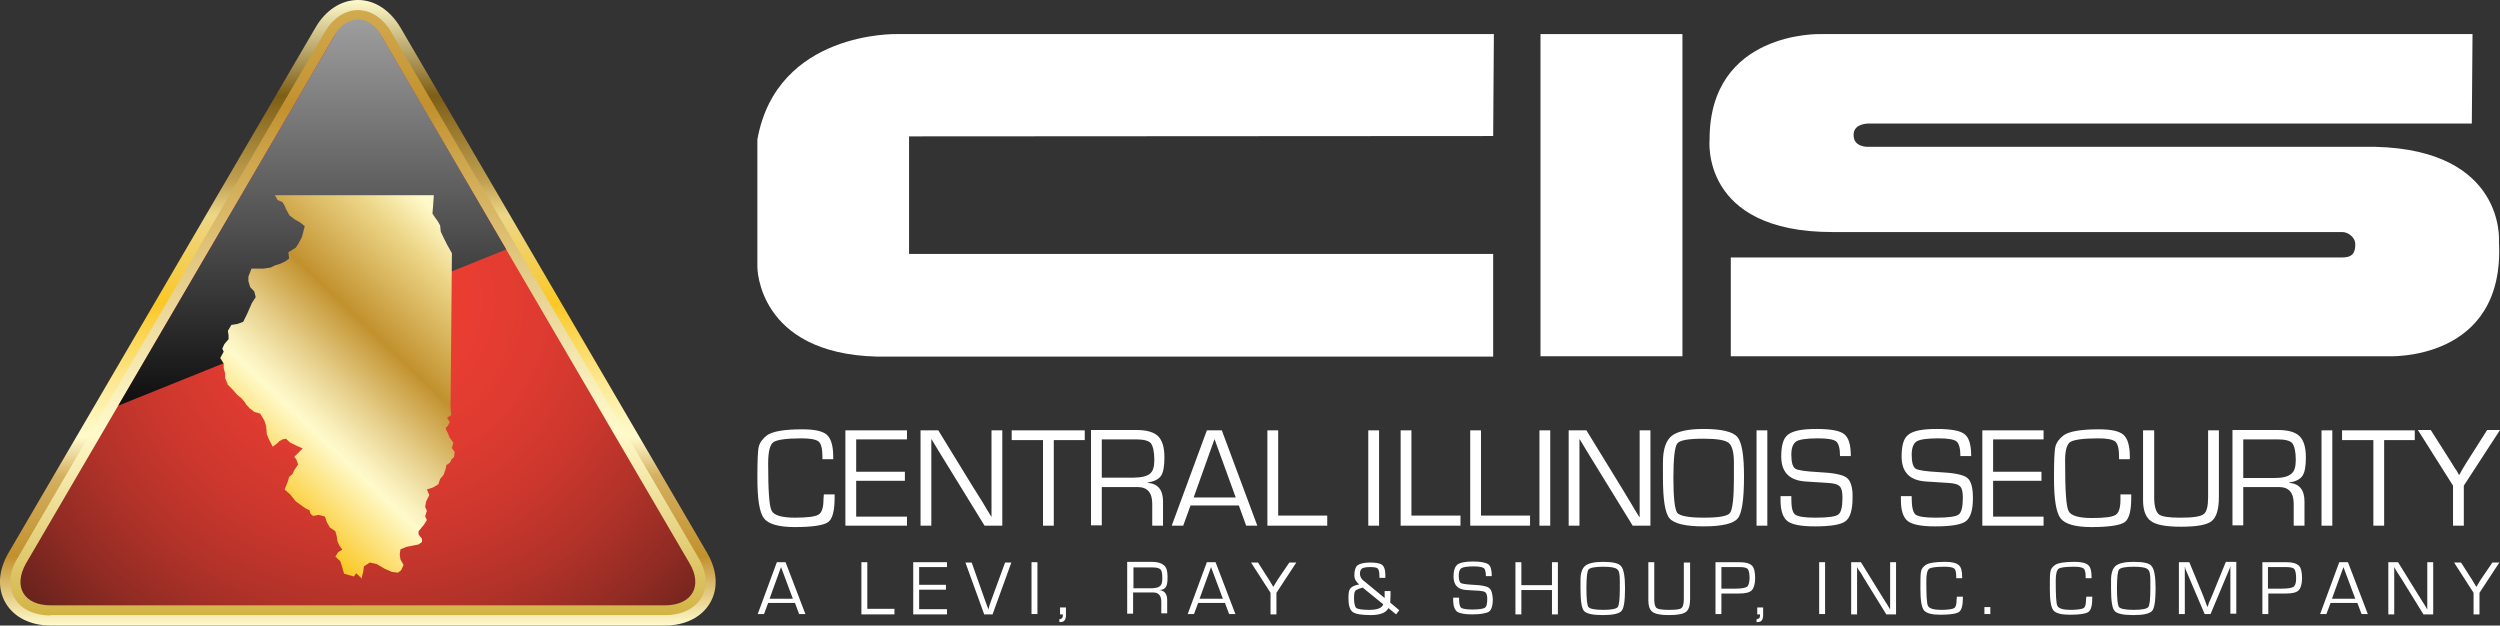 <?xml version="1.0" encoding="utf-8"?>
<!-- Generator: Adobe Illustrator 22.0.1, SVG Export Plug-In . SVG Version: 6.00 Build 0)  -->
<svg version="1.1" id="Layer_1" xmlns="http://www.w3.org/2000/svg" xmlns:xlink="http://www.w3.org/1999/xlink" x="0px" y="0px"
	 viewBox="0 0 718.6 179.8" style="enable-background:new 0 0 718.6 179.8;" xml:space="preserve">
<rect x="0" y="0" width="718.6" height="179.8" fill="#333333" stroke="none"/>
<style type="text/css">
	.st0{fill:url(#SVGID_1_);}
	.st1{fill:url(#SVGID_2_);}
	.st2{fill:url(#SVGID_3_);}
	.st3{fill:url(#SVGID_4_);}
	.st4{fill:url(#SVGID_5_);}
	.st5{fill:#FFFFFF;}
</style>
<g>
	<linearGradient id="SVGID_1_" gradientUnits="userSpaceOnUse" x1="102.885" y1="179.797" x2="102.885" y2="-9.094947e-13">
		<stop  offset="0" style="stop-color:#FFFACB"/>
		<stop  offset="0.11" style="stop-color:#C2912E"/>
		<stop  offset="0.239" style="stop-color:#D4B060"/>
		<stop  offset="0.301" style="stop-color:#FFFACB"/>
		<stop  offset="0.332" style="stop-color:#FEF5BA"/>
		<stop  offset="0.394" style="stop-color:#FDE78D"/>
		<stop  offset="0.48" style="stop-color:#FBD145"/>
		<stop  offset="0.515" style="stop-color:#FAC826"/>
		<stop  offset="0.647" style="stop-color:#EED582"/>
		<stop  offset="0.656" style="stop-color:#EDD688"/>
		<stop  offset="0.712" style="stop-color:#BF9F4F"/>
		<stop  offset="0.847" style="stop-color:#7D5E15"/>
		<stop  offset="0.925" style="stop-color:#BEAC70"/>
		<stop  offset="1" style="stop-color:#FFFACB"/>
	</linearGradient>
	<path class="st0" d="M14.6,179.8c-5.9,0-10.6-2.4-13-6.5c-2.4-4.1-2.1-9.3,0.8-14.3L90.7,7.9c2.9-5,7.4-7.9,12.2-7.9
		c4.8,0,9.2,2.9,12.2,7.9L203.3,159c2.9,5,3.2,10.2,0.8,14.3c-2.4,4.1-7.1,6.5-13,6.5H14.6z"/>
	<linearGradient id="SVGID_2_" gradientUnits="userSpaceOnUse" x1="102.885" y1="193.609" x2="102.885" y2="-80.117">
		<stop  offset="5.618000e-03" style="stop-color:#C59F1E"/>
		<stop  offset="0.253" style="stop-color:#FFFACB"/>
		<stop  offset="0.305" style="stop-color:#F8EEBA"/>
		<stop  offset="0.408" style="stop-color:#E7D08D"/>
		<stop  offset="0.552" style="stop-color:#CBA145"/>
		<stop  offset="0.596" style="stop-color:#C2912E"/>
		<stop  offset="0.871" style="stop-color:#EDD688"/>
		<stop  offset="1" style="stop-color:#FFFACB"/>
	</linearGradient>
	<path class="st1" d="M14.6,176.9c-4.8,0-8.6-1.8-10.4-5c-1.9-3.2-1.6-7.4,0.8-11.4L93.3,9.3c2.4-4.1,5.9-6.4,9.6-6.4
		s7.2,2.3,9.6,6.4l88.3,151.1c2.4,4.1,2.7,8.3,0.8,11.4c-1.9,3.2-5.7,5-10.4,5H14.6z"/>
	
		<radialGradient id="SVGID_3_" cx="-220.736" cy="-11.303" r="338.423" gradientTransform="matrix(0.485 0 0 0.479 214.952 91.949)" gradientUnits="userSpaceOnUse">
		<stop  offset="5.618000e-03" style="stop-color:#EE3E33"/>
		<stop  offset="0.153" style="stop-color:#EA3D32"/>
		<stop  offset="0.29" style="stop-color:#DF3B31"/>
		<stop  offset="0.424" style="stop-color:#CC372D"/>
		<stop  offset="0.556" style="stop-color:#B13229"/>
		<stop  offset="0.686" style="stop-color:#8F2B23"/>
		<stop  offset="0.814" style="stop-color:#65221C"/>
		<stop  offset="0.94" style="stop-color:#341814"/>
		<stop  offset="0.945" style="stop-color:#321814"/>
	</radialGradient>
	<path class="st2" d="M14.6,174c-7.8,0-10.9-5.4-7.1-12.1L95.8,10.8c3.9-6.6,10.2-6.6,14.1,0l88.3,151.1c3.9,6.6,0.7,12.1-7.1,12.1
		H14.6z"/>
</g>
<g>
	<linearGradient id="SVGID_4_" gradientUnits="userSpaceOnUse" x1="89.764" y1="113.942" x2="89.764" y2="-11.822">
		<stop  offset="0" style="stop-color:#111111"/>
		<stop  offset="1" style="stop-color:#B4B4B4"/>
	</linearGradient>
	<path class="st3" d="M34,116.6L97,8.8c0,0,2.3-3.2,5.9-3.2c3.6,0,6,3.4,6,3.4l36.6,62.7L34,116.6z"/>
</g>
<g>
	
		<linearGradient id="SVGID_5_" gradientUnits="userSpaceOnUse" x1="-298.246" y1="95.003" x2="-163.449" y2="-44.695" gradientTransform="matrix(0.485 0 0 0.479 214.952 91.949)">
		<stop  offset="5.618000e-03" style="stop-color:#FAC826"/>
		<stop  offset="0.253" style="stop-color:#FFFACB"/>
		<stop  offset="0.305" style="stop-color:#F8EEBA"/>
		<stop  offset="0.408" style="stop-color:#E7D08D"/>
		<stop  offset="0.552" style="stop-color:#CBA145"/>
		<stop  offset="0.596" style="stop-color:#C2912E"/>
		<stop  offset="0.871" style="stop-color:#EDD688"/>
		<stop  offset="1" style="stop-color:#FFFACB"/>
	</linearGradient>
	<polygon class="st4" points="94,150.2 93.4,148.5 92.4,148.2 91.6,148 90,148.3 89.2,147.6 89,146.7 87.8,146.1 86.8,145.4 
		85,144.1 83.4,142.1 81.8,140.7 82.7,138.5 83.1,137.1 84.1,136.2 84.6,135.1 85.7,133.5 85.2,132.1 84.6,131.3 87,128.9 
		85.2,128.1 83.4,127.2 82.2,126.1 81.2,126.3 80.3,126.8 79.6,127.5 78.4,128.4 77.2,126.1 76.7,124.8 76.5,122.5 76,120.9 
		74.8,118.9 73.1,118.4 71.7,117.3 70.7,116.2 70.3,115.5 69.3,114.4 68.1,113.4 66.9,112 65.5,110.6 64.7,108.6 64.7,107.3 
		64.3,105.8 64.3,104.5 63.3,102.9 64.3,101.1 63.9,100.2 64.5,98.9 65.7,97.5 65.7,96.4 65.5,95.1 66.5,93.4 68.3,93.1 69.9,92.5 
		71,90.3 71.7,88.7 72.4,87.1 73.5,85.4 73.1,83.8 71.9,82.5 71.4,80.8 71.4,79.5 72.3,77.2 75.8,77.2 77.8,76.9 79,76.3 80.6,75.8 
		82.2,75 83.1,74.3 82.9,72.5 85,71.2 85.8,70 86.8,68.1 87.6,65 86.2,63.9 84.6,63 83.2,61.9 82.2,60.1 81.8,59.1 81.2,58.1 
		79.8,57.5 79,56.1 124.7,56.1 124.5,59 124.3,61.4 124.9,62.3 125.9,63.7 126.5,64.8 126.7,66.6 127.5,68.3 128.5,70.3 129.9,72.8 
		129.5,117 129.7,119.3 128.5,120.1 129.3,121.3 128.7,122.4 128.1,123 128.1,123 128.3,123.7 128.7,124.4 129.3,125.9 130.3,127.2 
		129.9,128.8 130.7,129.9 130.5,131.4 129.9,131.9 129.3,133 128.3,133.7 128.1,134.8 127.5,136.5 126.5,137.7 126,139.2 
		124.5,140.1 122.7,140.7 123.4,142.3 122.5,144.1 122.2,145.7 122.7,146.8 122.2,148.4 122.7,149.5 121.8,150.9 120.3,152.7 
		120.3,153.6 121.3,154.9 121.3,155.8 120.3,156.5 116.8,157.2 115.1,157.9 114.9,159.4 115.1,160.8 116,162.4 115.3,163.9 
		114.4,164.6 112.7,164.4 110.6,163.5 108.2,162.1 106.3,161.7 104.6,162.8 104.4,164.4 104.1,165.5 104,166.3 102.4,164.8 
		101.7,165.7 98.9,164.9 98.2,162.5 97.8,161.3 96.4,160 97.2,158.7 98.4,158 97.6,156.9 97,155.6 96.8,154.2 96.4,152.7 
		94.8,151.6 	"/>
</g>
<g>
	<g>
		<path class="st5" d="M429.4,9.8H257.7c0,0-34.4-0.9-40,30.3v36.7c0,0,0,24.8,34.3,25.7h177.2V73H261.3V39.2l167.9-0.1L429.4,9.8z"
			/>
		<rect x="442.8" y="9.8" class="st5" width="40.8" height="92.6"/>
		<path class="st5" d="M710.7,9.8H523.2c0,0-31.8-0.9-31.8,30.3c0,0-2.8,26.6,35.3,26.6c0,0,145.1,0,146.6,0c1.5,0,3.7,1.4,3.7,3.5
			c0,2.1-0.5,3.8-3.7,3.8H497.5v28.4h188.8c0,0,33.9,1.8,32-33c0,0,2-26.3-35.6-27.2H536.8c0,0-4,0.1-4-3.3
			c-0.1-2.9,2.9-3.4,4.5-3.4h173.2L710.7,9.8z"/>
	</g>
	<g>
		<path class="st5" d="M236.7,143.6c0,2.3-0.5,3.8-1.4,4.3c-0.9,0.6-3.2,0.9-6.8,0.9c-3.8,0-6.1-0.7-6.7-2c-0.7-1.3-1-5.8-1-13.6
			c0-3.3,0.5-5.4,1.5-6.1c1-0.7,3.7-1.1,8.1-1.1c2.5,0,4.1,0.3,4.9,0.9c0.7,0.6,1.1,2,1.1,4.3l0,0.8h3.1l0-0.7
			c0-3.1-0.6-5.2-1.8-6.3c-1.2-1.1-3.6-1.6-7.1-1.6c-5.2,0-8.5,0.6-10.1,1.7c-1.3,1-2.1,2.1-2.4,3.3c-0.3,1.2-0.4,4.2-0.4,9
			c0,6.1,0.6,9.9,1.9,11.6c1.2,1.6,4.2,2.5,8.8,2.5c5.1,0,8.3-0.5,9.6-1.4c1.3-0.9,1.9-3.3,1.9-7v-1h-3.1L236.7,143.6z"/>
		<polygon class="st5" points="243,151.1 260.7,151.1 260.7,148.5 246.1,148.5 246.1,138.2 260.1,138.2 260.1,135.6 246.1,135.6 
			246.1,126.3 260.7,126.3 260.7,123.7 243,123.7 		"/>
		<polygon class="st5" points="268.7,127.8 269.6,129.3 271.5,132.4 283,151.1 288.1,151.1 288.1,123.7 285,123.7 285,144.5 
			285,146.5 285,147.6 285,148.6 285,148.6 283.7,146.5 282.4,144.3 279.7,140 269.7,123.7 264.6,123.7 264.6,151.1 267.7,151.1 
			267.7,130.4 267.7,128.4 267.7,127.3 267.7,126.3 267.8,126.3 		"/>
		<polygon class="st5" points="290.8,126.5 299.8,126.5 299.8,151.1 302.9,151.1 302.9,126.5 311.8,126.5 311.8,123.7 290.8,123.7 
					"/>
		<path class="st5" d="M327,140c2.8,0,4.2,1.6,4.2,4.8v6.3h3.1v-7c0-3.3-1.5-5.1-4.4-5.3v-0.1c1.8-0.3,3.1-0.9,3.8-1.9
			c0.7-1,1-2.8,1-5.3c0-2.9-0.6-4.9-1.8-6.1c-1.2-1.2-3.3-1.8-6.2-1.8h-13.1v27.4h3.1V140h9.3H327z M316.7,137.4v-11.1h10
			c2.1,0,3.5,0.4,4.1,1.1c0.6,0.8,1,2.4,1,4.8c0,2-0.4,3.3-1.3,4c-0.9,0.7-2.5,1.1-4.8,1.1H316.7z"/>
		<path class="st5" d="M351.2,123.7h-4.3l-10.1,27.4h3.3l2.1-5.8h13.9l2.1,5.8h3.2L351.2,123.7z M343.1,143l6-16.8l6.1,16.8H343.1z"
			/>
		<polygon class="st5" points="367.4,123.7 364.3,123.7 364.3,151.1 381.5,151.1 381.5,148.2 367.4,148.2 		"/>
		<rect x="393.3" y="123.7" class="st5" width="3.1" height="27.4"/>
		<polygon class="st5" points="402.6,123.7 402.6,151.1 419.8,151.1 419.8,148.2 405.7,148.2 405.7,123.7 		"/>
		<polygon class="st5" points="422.6,123.7 422.6,151.1 439.8,151.1 439.8,148.2 425.7,148.2 425.7,123.7 		"/>
		<rect x="442.5" y="123.7" class="st5" width="3.1" height="27.4"/>
		<polygon class="st5" points="471.3,144.5 471.3,146.5 471.3,147.6 471.3,148.6 471.2,148.6 469.9,146.5 468.6,144.3 466,140 
			456,123.7 450.9,123.7 450.9,151.1 454,151.1 454,130.4 454,128.4 454,127.3 454,126.3 454.1,126.3 455,127.8 455.9,129.3 
			457.8,132.4 469.3,151.1 474.4,151.1 474.4,123.7 471.3,123.7 		"/>
		<path class="st5" d="M501.3,137c0-6.1-0.6-9.8-1.9-11.4c-1.3-1.5-4.5-2.3-9.7-2.3c-4.5,0-7.6,0.7-9.2,2c-1.6,1.3-2.5,3.8-2.5,7.5
			l0,2.6v1.9c0,6.3,0.6,10.2,1.9,11.7c1.3,1.5,4.5,2.3,9.8,2.3c5.3,0,8.6-0.8,9.8-2.3C500.7,147.6,501.3,143.5,501.3,137z
			 M498.4,137.4c0,5.7-0.4,9-1.1,10c-0.7,1-3.3,1.4-7.6,1.4c-4.3,0-6.9-0.5-7.6-1.4c-0.7-1-1.1-4.3-1.1-10c0-5.7,0.4-9,1.1-9.9
			c0.7-1,3.3-1.4,7.6-1.4c3.8,0,6.2,0.4,7.2,1.2c1,0.8,1.5,2.7,1.5,5.8l0,2.6V137.4z"/>
		<rect x="504.9" y="123.7" class="st5" width="3.1" height="27.4"/>
		<path class="st5" d="M530.8,137.3c-1.2-0.9-3.9-1.4-8.2-1.6c-3.6-0.2-5.8-0.5-6.6-1c-0.7-0.5-1.1-1.8-1.1-4c0-2,0.5-3.2,1.4-3.8
			c0.9-0.6,3-0.9,6.3-0.9c2.7,0,4.5,0.3,5.2,0.9c0.7,0.6,1.1,2,1.1,4.2h3.1c0-3.2-0.6-5.3-1.9-6.3c-1.2-1-3.9-1.5-8-1.5
			c-4,0-6.7,0.5-8.1,1.6c-1.4,1-2,3.1-2,6.3c0,4.5,2.3,6.9,7,7.2l3.1,0.2l3.2,0.2c1.8,0.1,2.9,0.4,3.5,1c0.6,0.6,0.8,1.7,0.8,3.3
			c0,2.6-0.4,4.2-1.2,4.8c-0.8,0.6-3,0.9-6.6,0.9c-3.1,0-5-0.3-5.8-0.9c-0.8-0.6-1.1-2.1-1.1-4.6v-0.7h-3.1l0,1.2c0,3,0.7,5,2,6
			c1.3,1,3.9,1.5,7.9,1.5c4.6,0,7.5-0.5,8.8-1.5c1.3-1,2-3.2,2-6.6C532.6,140.2,532,138.2,530.8,137.3z"/>
		<path class="st5" d="M565.4,137.3c-1.2-0.9-3.9-1.4-8.2-1.6c-3.6-0.2-5.8-0.5-6.6-1c-0.7-0.5-1.1-1.8-1.1-4c0-2,0.5-3.2,1.4-3.8
			c0.9-0.6,3-0.9,6.3-0.9c2.7,0,4.5,0.3,5.2,0.9c0.7,0.6,1.1,2,1.1,4.2h3.1c0-3.2-0.6-5.3-1.9-6.3c-1.2-1-3.9-1.5-8-1.5
			c-4,0-6.7,0.5-8.1,1.6c-1.4,1-2,3.1-2,6.3c0,4.5,2.3,6.9,7,7.2l3.1,0.2l3.2,0.2c1.8,0.1,2.9,0.4,3.5,1c0.6,0.6,0.8,1.7,0.8,3.3
			c0,2.6-0.4,4.2-1.2,4.8c-0.8,0.6-3,0.9-6.6,0.9c-3.1,0-5-0.3-5.8-0.9c-0.7-0.6-1.1-2.1-1.1-4.6v-0.7h-3.1l0,1.2c0,3,0.7,5,2,6
			c1.3,1,3.9,1.5,7.9,1.5c4.6,0,7.5-0.5,8.8-1.5c1.3-1,2-3.2,2-6.6C567.1,140.2,566.6,138.2,565.4,137.3z"/>
		<polygon class="st5" points="569.8,151.1 587.4,151.1 587.4,148.5 572.9,148.5 572.9,138.2 586.8,138.2 586.8,135.6 572.9,135.6 
			572.9,126.3 587.4,126.3 587.4,123.7 569.8,123.7 		"/>
		<path class="st5" d="M595,127.1c1-0.7,3.7-1.1,8.1-1.1c2.5,0,4.1,0.3,4.9,0.9c0.7,0.6,1.1,2,1.1,4.3l0,0.8h3.1l0-0.7
			c0-3.1-0.6-5.2-1.8-6.3c-1.2-1.1-3.6-1.6-7.1-1.6c-5.2,0-8.5,0.6-10.1,1.7c-1.3,1-2.1,2.1-2.4,3.3c-0.3,1.2-0.4,4.2-0.4,9
			c0,6.1,0.6,9.9,1.9,11.6c1.2,1.6,4.2,2.5,8.8,2.5c5.1,0,8.3-0.5,9.6-1.4c1.3-0.9,1.9-3.3,1.9-7v-1h-3.1l0,1.6
			c0,2.3-0.5,3.8-1.4,4.3c-0.9,0.6-3.2,0.9-6.8,0.9c-3.8,0-6.1-0.7-6.7-2c-0.7-1.3-1-5.8-1-13.6C593.5,129.9,594,127.8,595,127.1z"
			/>
		<path class="st5" d="M616,123.7v19.2v0.9c0,2.9,0.8,5,2.3,6c1.5,1.1,4.4,1.6,8.6,1.6c4.5,0,7.4-0.5,8.8-1.6
			c1.4-1.1,2.1-3.4,2.1-6.9v-19.2h-3.1v19.2c0,2.6-0.4,4.3-1.3,4.9c-0.9,0.7-3.1,1-6.7,1c-3.3,0-5.4-0.3-6.2-1
			c-0.8-0.7-1.3-2.3-1.3-4.9v-19.2H616z"/>
		<path class="st5" d="M661.8,136.8c0.7-1,1-2.8,1-5.3c0-2.9-0.6-4.9-1.8-6.1c-1.2-1.2-3.3-1.8-6.2-1.8h-13.1v27.4h3.1V140h9.3h1
			c2.8,0,4.2,1.6,4.2,4.8v6.3h3.1v-7c0-3.3-1.5-5.1-4.4-5.3v-0.1C659.9,138.4,661.1,137.8,661.8,136.8z M653.7,137.4h-8.9v-11.1h10
			c2.1,0,3.5,0.4,4.1,1.1c0.6,0.8,1,2.4,1,4.8c0,2-0.4,3.3-1.3,4C657.7,137,656.1,137.4,653.7,137.4z"/>
		<rect x="667.3" y="123.7" class="st5" width="3.1" height="27.4"/>
		<polygon class="st5" points="694.1,123.7 673.2,123.7 673.2,126.5 682.2,126.5 682.2,151.1 685.3,151.1 685.3,126.5 694.1,126.5 
					"/>
		<path class="st5" d="M708.2,151.1v-11.5l10.4-16h-3.7l-5.9,9.3l-1.1,1.8l-0.5,0.9c-0.1,0.2-0.3,0.5-0.5,0.9h-0.1l-0.5-0.9
			c-0.2-0.4-0.4-0.7-0.6-0.9l-1.1-1.8l-5.9-9.3H695l10.1,16v11.5H708.2z"/>
		<path class="st5" d="M223.3,161.6l-5.5,14.9h1.8l1.2-3.2h7.7l1.2,3.2h1.8l-5.7-14.9H223.3z M221.2,172.1l3.3-9.1l3.4,9.1H221.2z"
			/>
		<polygon class="st5" points="249.3,161.6 247.6,161.6 247.6,176.6 257.1,176.6 257.1,175 249.3,175 		"/>
		<polygon class="st5" points="262.5,176.6 272.2,176.6 272.2,175.1 264.2,175.1 264.2,169.5 271.9,169.5 271.9,168.1 264.2,168.1 
			264.2,163 272.2,163 272.2,161.6 262.5,161.6 		"/>
		<path class="st5" d="M284.8,172.9c-0.3,0.8-0.5,1.5-0.7,2.3h0c-0.1-0.3-0.2-0.7-0.4-1.1l-0.4-1.1l-4-11.3h-1.8l5.4,14.9h2.4
			l5.4-14.9h-1.8L284.8,172.9z"/>
		<rect x="296.5" y="161.6" class="st5" width="1.7" height="14.9"/>
		<path class="st5" d="M304.8,176.6h0.7l0,0.4c0,0.6-0.3,0.9-1,1v0.8c0.2,0,0.3,0,0.4,0c1,0,1.5-0.7,1.5-2v-2.2h-1.7V176.6z"/>
		<path class="st5" d="M505.2,176.6h0.7l0,0.4c0,0.6-0.3,0.9-1,1v0.8c0.2,0,0.3,0,0.4,0c1,0,1.5-0.7,1.5-2v-2.2h-1.7V176.6z"/>
		<path class="st5" d="M335.1,168.7c0.4-0.5,0.5-1.5,0.5-2.9c0-1.6-0.3-2.7-1-3.3c-0.7-0.6-1.8-1-3.4-1H324v14.9h1.7v-6.1h5.2h0.6
			c1.5,0,2.3,0.9,2.3,2.6v3.4h1.7v-3.8c0-1.8-0.8-2.8-2.4-2.9v0C334.1,169.6,334.8,169.3,335.1,168.7z M330.7,169.1h-4.9v-6h5.5
			c1.2,0,1.9,0.2,2.3,0.6c0.4,0.4,0.5,1.3,0.5,2.6c0,1.1-0.2,1.8-0.7,2.2C332.9,168.9,332,169.1,330.7,169.1z"/>
		<path class="st5" d="M346.9,161.6l-5.5,14.9h1.8l1.2-3.2h7.7l1.2,3.2h1.8l-5.7-14.9H346.9z M344.8,172.1l3.3-9.1l3.4,9.1H344.8z"
			/>
		<path class="st5" d="M367.2,166.7l-0.6,1l-0.3,0.5c-0.1,0.1-0.2,0.3-0.3,0.5h0l-0.3-0.5c-0.1-0.2-0.2-0.4-0.3-0.5l-0.6-1l-3.2-5
			h-2l5.6,8.7v6.2h1.7v-6.2l5.7-8.7h-2L367.2,166.7z"/>
		<path class="st5" d="M399.7,171.1l0-0.8l0-0.4H398v0.3v0.8v0.6v0.3l-5.7-4.7l-0.4-0.3c-0.6-0.5-1-1.2-1-2c0-0.7,0.2-1.2,0.6-1.5
			c0.4-0.2,1.1-0.4,2.2-0.4c1.2,0,2,0.1,2.3,0.4c0.3,0.3,0.5,1,0.5,2.1v0.6h1.7l0-0.9c0-1.4-0.3-2.3-0.9-2.8
			c-0.6-0.5-1.8-0.7-3.5-0.7c-1.7,0-2.9,0.3-3.6,0.8c-0.6,0.5-0.9,1.5-0.9,2.9c0,1,0.5,1.9,1.4,2.6c-0.2,0-0.4,0.1-0.5,0.1
			c-1,0.2-1.7,0.6-2.1,1.1c-0.4,0.5-0.5,1.4-0.5,2.8c0,2,0.4,3.3,1.2,3.9c0.8,0.6,2.5,0.9,5.2,0.9c2.8,0,4.4-0.7,5.1-2l2.2,1.8
			l0.9-1.2l-2.6-2.2C399.6,172.6,399.7,171.9,399.7,171.1z M393.6,175.3c-2,0-3.2-0.2-3.7-0.5c-0.4-0.3-0.7-1.3-0.7-2.8
			c0-1.2,0.1-1.9,0.4-2.2c0.3-0.3,1-0.6,2.1-0.9l5.9,4.8C397.3,174.7,396,175.3,393.6,175.3z"/>
		<path class="st5" d="M428,169c-0.6-0.5-2.1-0.8-4.5-0.9c-2-0.1-3.2-0.3-3.6-0.5c-0.4-0.3-0.6-1-0.6-2.2c0-1.1,0.3-1.8,0.8-2.1
			c0.5-0.3,1.7-0.5,3.5-0.5c1.5,0,2.5,0.2,2.9,0.5c0.4,0.3,0.6,1.1,0.6,2.3h1.7c0-1.7-0.3-2.9-1-3.4s-2.2-0.8-4.4-0.8
			c-2.2,0-3.7,0.3-4.5,0.9c-0.7,0.6-1.1,1.7-1.1,3.4c0,2.5,1.3,3.8,3.8,3.9l1.7,0.1l1.8,0.1c1,0.1,1.6,0.2,1.9,0.5
			c0.3,0.3,0.5,0.9,0.5,1.8c0,1.4-0.2,2.3-0.7,2.6c-0.5,0.3-1.7,0.5-3.6,0.5c-1.7,0-2.8-0.2-3.2-0.5c-0.4-0.3-0.6-1.2-0.6-2.5v-0.4
			h-1.7l0,0.7c0,1.6,0.4,2.7,1.1,3.3c0.7,0.5,2.2,0.8,4.3,0.8c2.5,0,4.1-0.3,4.9-0.8c0.7-0.5,1.1-1.7,1.1-3.6
			C429,170.6,428.7,169.5,428,169z"/>
		<polygon class="st5" points="446.1,168.2 437.3,168.2 437.3,161.6 435.6,161.6 435.6,176.6 437.3,176.6 437.3,169.6 446.1,169.6 
			446.1,176.6 447.8,176.6 447.8,161.6 446.1,161.6 		"/>
		<path class="st5" d="M460.8,161.5c-2.5,0-4.2,0.4-5.1,1.1c-0.9,0.7-1.4,2.1-1.4,4.1l0,1.4v1.1c0,3.4,0.3,5.6,1,6.4
			c0.7,0.8,2.5,1.2,5.4,1.2c2.9,0,4.7-0.4,5.4-1.2c0.7-0.8,1-3,1-6.6c0-3.3-0.4-5.4-1.1-6.2C465.4,161.9,463.6,161.5,460.8,161.5z
			 M465.6,169.1c0,3.1-0.2,4.9-0.6,5.4c-0.4,0.5-1.8,0.8-4.2,0.8c-2.4,0-3.8-0.3-4.2-0.8c-0.4-0.5-0.6-2.3-0.6-5.4
			c0-3.1,0.2-4.9,0.6-5.4c0.4-0.5,1.8-0.8,4.2-0.8c2.1,0,3.4,0.2,4,0.7c0.6,0.4,0.8,1.5,0.8,3.1l0,1.4V169.1z"/>
		<path class="st5" d="M484,172.1c0,1.4-0.2,2.3-0.7,2.7c-0.5,0.4-1.7,0.5-3.7,0.5c-1.8,0-3-0.2-3.4-0.5c-0.5-0.4-0.7-1.2-0.7-2.7
			v-10.5h-1.7v10.5v0.5c0,1.6,0.4,2.7,1.2,3.3c0.8,0.6,2.4,0.9,4.7,0.9c2.5,0,4.1-0.3,4.9-0.9c0.8-0.6,1.2-1.8,1.2-3.7v-10.5H484
			V172.1z"/>
		<path class="st5" d="M500,161.6h-0.6h-6.3v14.9h1.7v-5.9h4.4l0.7,0c1.8,0,3-0.3,3.6-0.9c0.6-0.6,1-1.8,1-3.5c0-1.8-0.3-3-0.9-3.6
			C502.9,161.9,501.7,161.6,500,161.6z M502.1,168.7c-0.5,0.3-1.6,0.5-3.3,0.5h-4V163h4.6l0.7,0c1.2,0,2,0.2,2.3,0.6
			c0.3,0.4,0.5,1.3,0.5,2.7C502.8,167.6,502.6,168.4,502.1,168.7z"/>
		<rect x="522.9" y="161.6" class="st5" width="1.7" height="14.9"/>
		<polygon class="st5" points="543.3,172.9 543.3,174.1 543.3,174.6 543.3,175.2 543.3,175.2 542.6,174 541.9,172.9 540.4,170.5 
			534.9,161.6 532.1,161.6 532.1,176.6 533.8,176.6 533.8,165.3 533.8,164.2 533.8,163.6 533.8,163 533.8,163 534.3,163.9 
			534.9,164.7 535.9,166.4 542.2,176.6 545,176.6 545,161.6 543.3,161.6 		"/>
		<path class="st5" d="M562.4,172.4c0,1.3-0.2,2.1-0.7,2.4c-0.5,0.3-1.8,0.5-3.8,0.5c-2.1,0-3.3-0.4-3.7-1.1
			c-0.4-0.7-0.5-3.2-0.5-7.4c0-1.8,0.3-2.9,0.8-3.3c0.5-0.4,2-0.6,4.5-0.6c1.4,0,2.3,0.2,2.7,0.5c0.4,0.3,0.6,1.1,0.6,2.3l0,0.5h1.7
			l0-0.4c0-1.7-0.3-2.8-1-3.4c-0.7-0.6-2-0.9-3.9-0.9c-2.8,0-4.7,0.3-5.6,0.9c-0.7,0.5-1.2,1.1-1.3,1.8c-0.2,0.7-0.2,2.3-0.2,4.9
			c0,3.3,0.3,5.4,1,6.3c0.7,0.9,2.3,1.3,4.8,1.3c2.8,0,4.6-0.3,5.3-0.8c0.7-0.5,1.1-1.8,1.1-3.8v-0.6h-1.7L562.4,172.4z"/>
		<rect x="570.4" y="174.5" class="st5" width="1.7" height="2"/>
		<path class="st5" d="M599.6,172.4c0,1.3-0.2,2.1-0.7,2.4c-0.5,0.3-1.8,0.5-3.8,0.5c-2.1,0-3.3-0.4-3.7-1.1
			c-0.4-0.7-0.5-3.2-0.5-7.4c0-1.8,0.3-2.9,0.8-3.3c0.5-0.4,2-0.6,4.5-0.6c1.4,0,2.3,0.2,2.7,0.5c0.4,0.3,0.6,1.1,0.6,2.3l0,0.5h1.7
			l0-0.4c0-1.7-0.3-2.8-1-3.4c-0.7-0.6-2-0.9-3.9-0.9c-2.8,0-4.7,0.3-5.6,0.9c-0.7,0.5-1.2,1.1-1.3,1.8c-0.2,0.7-0.2,2.3-0.2,4.9
			c0,3.3,0.3,5.4,1,6.3c0.7,0.9,2.3,1.3,4.8,1.3c2.8,0,4.6-0.3,5.3-0.8c0.7-0.5,1.1-1.8,1.1-3.8v-0.6h-1.7L599.6,172.4z"/>
		<path class="st5" d="M613.3,161.5c-2.5,0-4.2,0.4-5.1,1.1c-0.9,0.7-1.4,2.1-1.4,4.1l0,1.4v1.1c0,3.4,0.3,5.6,1,6.4
			c0.7,0.8,2.5,1.2,5.4,1.2c2.9,0,4.7-0.4,5.4-1.2c0.7-0.8,1-3,1-6.6c0-3.3-0.4-5.4-1.1-6.2C618,161.9,616.2,161.5,613.3,161.5z
			 M618.1,169.1c0,3.1-0.2,4.9-0.6,5.4c-0.4,0.5-1.8,0.8-4.2,0.8c-2.4,0-3.8-0.3-4.2-0.8c-0.4-0.5-0.6-2.3-0.6-5.4
			c0-3.1,0.2-4.9,0.6-5.4c0.4-0.5,1.8-0.8,4.2-0.8c2.1,0,3.4,0.2,4,0.7c0.6,0.4,0.8,1.5,0.8,3.1l0,1.4V169.1z"/>
		<path class="st5" d="M635.8,171.3l-0.7,1.6c-0.1,0.1-0.2,0.4-0.3,0.8l-0.3,0.8h0l-0.3-0.8l-0.3-0.8l-0.6-1.6l-4-9.7h-3v14.9h1.7
			v-12v-0.8l0-0.4l0-0.4h0c0.1,0.1,0.1,0.3,0.1,0.3l0.1,0.4l0.3,0.7l5.2,12.2h1.7l5.2-12.4l0.3-0.7c0-0.1,0.1-0.2,0.1-0.3l0.1-0.4h0
			l0,0.4l0,0.4v0.9v12h1.7v-14.9h-3L635.8,171.3z"/>
		<path class="st5" d="M657.2,161.6h-0.6h-6.3v14.9h1.7v-5.9h4.4l0.7,0c1.8,0,3-0.3,3.6-0.9c0.6-0.6,1-1.8,1-3.5
			c0-1.8-0.3-3-0.9-3.6C660,161.9,658.9,161.6,657.2,161.6z M659.2,168.7c-0.5,0.3-1.6,0.5-3.3,0.5h-4V163h4.6l0.7,0
			c1.2,0,2,0.2,2.3,0.6c0.3,0.4,0.5,1.3,0.5,2.7C660,167.6,659.7,168.4,659.2,168.7z"/>
		<path class="st5" d="M672.4,161.6l-5.5,14.9h1.8l1.2-3.2h7.7l1.2,3.2h1.8l-5.7-14.9H672.4z M670.3,172.1l3.3-9.1l3.4,9.1H670.3z"
			/>
		<polygon class="st5" points="697.7,172.9 697.7,174.1 697.7,174.6 697.7,175.2 697.7,175.2 697,174 696.3,172.9 694.8,170.5 
			689.3,161.6 686.5,161.6 686.5,176.6 688.2,176.6 688.2,165.3 688.2,164.2 688.2,163.6 688.2,163 688.2,163 688.7,163.9 
			689.2,164.7 690.3,166.4 696.6,176.6 699.4,176.6 699.4,161.6 697.7,161.6 		"/>
		<path class="st5" d="M713,166.7l-0.6,1l-0.3,0.5c-0.1,0.1-0.2,0.3-0.3,0.5h0l-0.3-0.5c-0.1-0.2-0.2-0.4-0.3-0.5l-0.6-1l-3.2-5h-2
			l5.6,8.7v6.2h1.7v-6.2l5.7-8.7h-2L713,166.7z"/>
	</g>
</g>
</svg>
